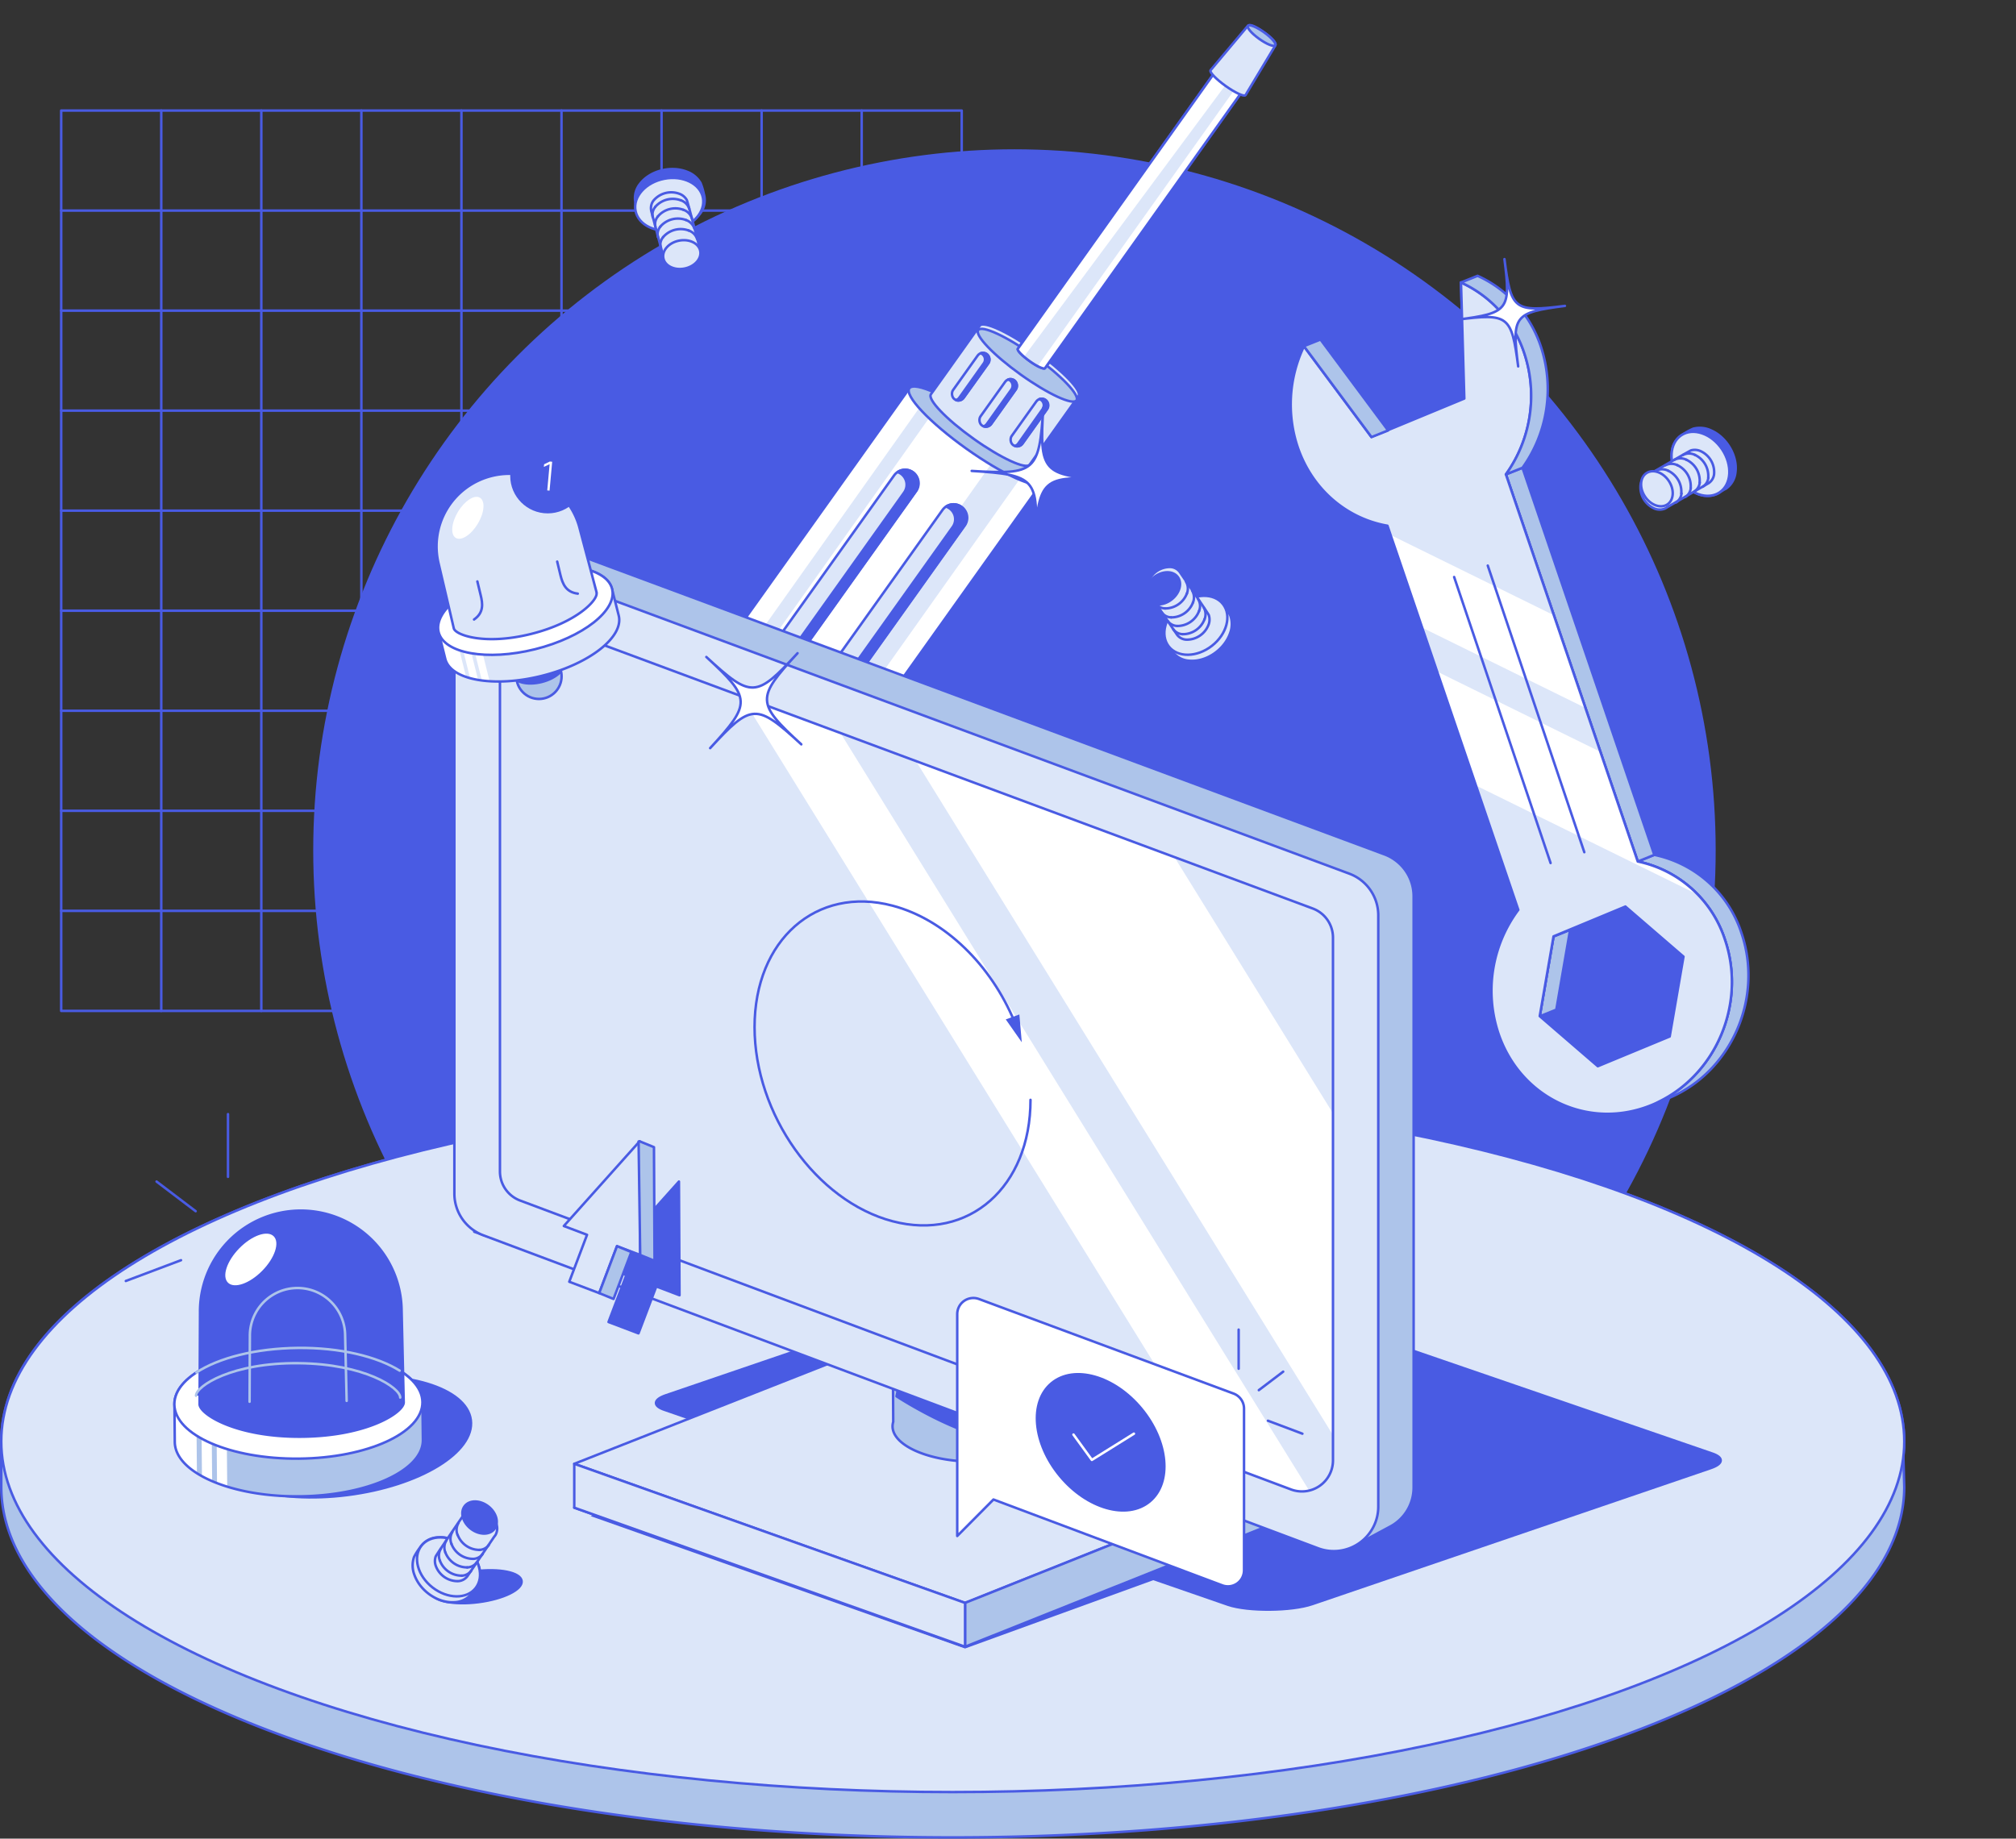 <svg xmlns="http://www.w3.org/2000/svg" xmlns:xlink="http://www.w3.org/1999/xlink" viewBox="0 0 607.85 554.49"><rect x="0" y="0" width="607.85" height="554.49" fill="#333333" stroke="none"/><defs><style>.cls-1,.cls-6{fill:#dce6f9;}.cls-1,.cls-10,.cls-2,.cls-3,.cls-4,.cls-5{stroke:#495be3;}.cls-1,.cls-10,.cls-17,.cls-19,.cls-2,.cls-20,.cls-3,.cls-5{stroke-linecap:round;stroke-linejoin:round;stroke-width:0.75px;}.cls-13,.cls-2{fill:#adc4ea;}.cls-17,.cls-20,.cls-3{fill:none;}.cls-12,.cls-19,.cls-4,.cls-5{fill:#495be3;}.cls-4{stroke-miterlimit:10;}.cls-7{clip-path:url(#clip-path);}.cls-10,.cls-8{fill:#fff;}.cls-9{clip-path:url(#clip-path-2);}.cls-11{clip-path:url(#clip-path-3);}.cls-14{clip-path:url(#clip-path-4);}.cls-15{clip-path:url(#clip-path-5);}.cls-16{clip-path:url(#clip-path-6);}.cls-17{stroke:#fff;}.cls-18{clip-path:url(#clip-path-7);}.cls-19,.cls-20{stroke:#adc4ea;}</style><clipPath id="clip-path" transform="translate(0 7.19)"><path class="cls-1" d="M297,120.2c-11-7.87-21.24-12.48-22.8-10.3L214,194.32c-1.55,2.18,6.13,10.33,17.17,18.19S252.41,225,254,222.81l60.16-84.42C315.69,136.21,308,128.06,297,120.2Z"></path></clipPath><clipPath id="clip-path-2" transform="translate(0 7.19)"><path class="cls-1" d="M370.91,16.81c-2.27-1.62-4.35-2.58-4.66-2.15L306.89,98c-.31.43,1.28,2.08,3.54,3.7s4.35,2.57,4.65,2.14L374.45,20.5C374.76,20.07,373.17,18.42,370.91,16.81Z"></path></clipPath><clipPath id="clip-path-3" transform="translate(0 7.19)"><path class="cls-1" d="M150.74,346.1V189.18a9.36,9.36,0,0,1,12.62-8.77L395.82,266.8a9.36,9.36,0,0,1,6.09,8.77v157.7A9.36,9.36,0,0,1,389.27,442L156.81,354.86A9.36,9.36,0,0,1,150.74,346.1Z"></path></clipPath><clipPath id="clip-path-4" transform="translate(0 7.19)"><circle class="cls-2" cx="162.51" cy="196.78" r="6.82"></circle></clipPath><clipPath id="clip-path-5" transform="translate(0 7.19)"><path class="cls-1" d="M184.54,170.44a4.13,4.13,0,0,0-.15-.5h0c-2.15-6.06-14.85-8.15-28.9-4.65-14.44,3.6-24.85,11.74-23.24,18.19l2,8c1.61,6.45,14.62,8.76,29.06,5.16s24.84-11.75,23.24-18.2l-1.9-7.5A3.58,3.58,0,0,0,184.54,170.44Z"></path></clipPath><clipPath id="clip-path-6" transform="translate(0 7.19)"><path class="cls-1" d="M520.09,276.2a35.13,35.13,0,0,0-26.29-23.58L455.56,140.31l-1.51-4.43a40.72,40.72,0,0,0,5.54-36.57A35.56,35.56,0,0,0,440.51,78l1,35-2.65,1.1-20.38,8.43-5,2.05L395.94,101l-2.79-3.75a40.54,40.54,0,0,0-1.89,30.38c4.43,13,15,21.63,27.07,23.73L457.79,267.2a40.75,40.75,0,0,0-6,37.28c6.7,19.7,27.44,29.34,46.31,21.53.69-.29,1.37-.59,2-.93C517.63,316.57,526.54,295.18,520.09,276.2Zm-51.68-1,21.67-9,.05.05,17.46,15.06-4.16,24.08-16.72,6.92-4.95,2.05-17.51-15.11Z"></path></clipPath><clipPath id="clip-path-7" transform="translate(0 7.19)"><path class="cls-2" d="M127.36,415.67a5.81,5.81,0,0,0,0-.72h0c-.94-8.87-17.4-15.81-37.51-15.63-20.65.19-37.33,7.82-37.25,17l.1,11.38c.09,9.23,16.9,16.55,37.56,16.37s37.33-7.82,37.25-17l-.13-10.74C127.34,416.1,127.36,415.89,127.36,415.67Z"></path></clipPath></defs><g id="Ebene_2" data-name="Ebene 2"><g id="Ebene_2-2" data-name="Ebene 2"><rect class="cls-3" x="18.45" y="33.34" width="271.52" height="271.52"></rect><line class="cls-3" x1="18.45" y1="274.69" x2="289.97" y2="274.69"></line><line class="cls-3" x1="18.45" y1="244.52" x2="289.97" y2="244.52"></line><line class="cls-3" x1="18.45" y1="214.35" x2="289.97" y2="214.35"></line><line class="cls-3" x1="18.45" y1="184.18" x2="289.97" y2="184.18"></line><line class="cls-3" x1="18.45" y1="154.01" x2="289.97" y2="154.01"></line><line class="cls-3" x1="18.45" y1="123.84" x2="289.97" y2="123.84"></line><line class="cls-3" x1="18.45" y1="93.68" x2="289.97" y2="93.68"></line><line class="cls-3" x1="18.45" y1="63.51" x2="289.97" y2="63.51"></line><line class="cls-3" x1="259.81" y1="33.34" x2="259.81" y2="304.86"></line><line class="cls-3" x1="229.64" y1="33.34" x2="229.64" y2="304.86"></line><line class="cls-3" x1="199.47" y1="33.34" x2="199.47" y2="304.86"></line><line class="cls-3" x1="169.3" y1="33.34" x2="169.3" y2="304.86"></line><line class="cls-3" x1="139.13" y1="33.34" x2="139.13" y2="304.86"></line><line class="cls-3" x1="108.96" y1="33.34" x2="108.96" y2="304.86"></line><line class="cls-3" x1="78.79" y1="33.34" x2="78.79" y2="304.86"></line><line class="cls-3" x1="48.62" y1="33.34" x2="48.62" y2="304.86"></line><circle class="cls-4" cx="305.87" cy="256.45" r="210.93"></circle><path class="cls-2" d="M574.16,427.53a39,39,0,0,0-.31-4.6v0h0c-6.58-56.25-132.34-101.11-286.58-101.11C128.82,321.79.38,369.13.38,427.53v13.66c0,58.4,128.44,105.74,286.89,105.74s286.89-47.34,286.89-105.74l-.28-9.59A39.55,39.55,0,0,0,574.16,427.53Z" transform="translate(0 7.19)"></path><ellipse class="cls-1" cx="287.27" cy="434.71" rx="286.89" ry="105.74"></ellipse><ellipse class="cls-5" cx="143.7" cy="471.33" rx="13.7" ry="4.68" transform="translate(-58.67 29.24) rotate(-7.29)"></ellipse><path class="cls-5" d="M523.25,135.26c.68-4.92-2.62-10.59-7.39-12.66a7.89,7.89,0,0,0-5.31-.5h0a18.18,18.18,0,0,0-3,1.64h0a6.66,6.66,0,0,0-3.42,5.21c-.69,4.92,2.61,10.58,7.38,12.65a7.47,7.47,0,0,0,6.28.13h0a6.44,6.44,0,0,0,1.14-.72l1.24-.73.06,0,.15-.09h0A6.81,6.81,0,0,0,523.25,135.26Z" transform="translate(0 7.19)"></path><ellipse class="cls-1" cx="512.71" cy="132.71" rx="7.86" ry="10.37" transform="translate(13.13 315.69) rotate(-33.9)"></ellipse><path class="cls-1" d="M516.82,135.81a7,7,0,0,0-4-6.92,4.3,4.3,0,0,0-2.91-.27h0c-.53.15-13.4,7.71-13.4,7.71h0a3.62,3.62,0,0,0-1.87,2.84,7,7,0,0,0,4,6.92,4.12,4.12,0,0,0,3.43.07h0a4.12,4.12,0,0,0,.63-.39l12.41-7.21,0,0,.08-.05h0A3.73,3.73,0,0,0,516.82,135.81Z" transform="translate(0 7.19)"></path><ellipse class="cls-1" cx="499.27" cy="141.35" rx="4.29" ry="5.67" transform="matrix(0.83, -0.56, 0.56, 0.83, 6.03, 309.67)"></ellipse><path class="cls-3" d="M502.93,134.75a7,7,0,0,1,4,6.89" transform="translate(0 7.19)"></path><path class="cls-3" d="M499.35,134.75a4.07,4.07,0,0,1,3.58,0" transform="translate(0 7.19)"></path><path class="cls-3" d="M507,141.64a3.72,3.72,0,0,1-1.65,2.71" transform="translate(0 7.19)"></path><path class="cls-3" d="M505.76,133.1a7,7,0,0,1,4,6.89" transform="translate(0 7.19)"></path><path class="cls-3" d="M502.17,133.11a4.06,4.06,0,0,1,3.59,0" transform="translate(0 7.19)"></path><path class="cls-3" d="M509.79,140a3.66,3.66,0,0,1-1.65,2.71" transform="translate(0 7.19)"></path><path class="cls-3" d="M508.46,131.46a7,7,0,0,1,4,6.88" transform="translate(0 7.19)"></path><path class="cls-3" d="M504.88,131.46a4,4,0,0,1,3.58,0" transform="translate(0 7.19)"></path><path class="cls-3" d="M512.5,138.34a3.7,3.7,0,0,1-1.65,2.71" transform="translate(0 7.19)"></path><path class="cls-3" d="M511.05,130a7,7,0,0,1,4,6.88" transform="translate(0 7.19)"></path><path class="cls-3" d="M507.47,130a4,4,0,0,1,3.58,0" transform="translate(0 7.19)"></path><path class="cls-3" d="M515.09,136.87a3.7,3.7,0,0,1-1.65,2.71" transform="translate(0 7.19)"></path><path class="cls-5" d="M192.93,48.32c3-4,9.33-5.63,14.16-3.73A7.91,7.91,0,0,1,211.21,48h0a18.33,18.33,0,0,1,1,3.31h0a6.66,6.66,0,0,1-1.25,6.1c-3,4-9.34,5.63-14.17,3.73a7.5,7.5,0,0,1-4.54-4.35h0v0a6,6,0,0,1-.3-1.32l-.37-1.4s0,0,0-.06l0-.18h0A6.8,6.8,0,0,1,192.93,48.32Z" transform="translate(0 7.19)"></path><ellipse class="cls-1" cx="202.18" cy="53.97" rx="10.37" ry="7.86" transform="matrix(0.98, -0.19, 0.19, 0.98, -6.61, 47.13)"></ellipse><path class="cls-1" d="M197.08,53.25a7,7,0,0,1,7.75-2,4.22,4.22,0,0,1,2.24,1.86h0c.26.48,4,14.92,4,14.92h0a3.67,3.67,0,0,1-.69,3.34,7,7,0,0,1-7.74,2A4.08,4.08,0,0,1,200.19,71h0v0a3.42,3.42,0,0,1-.16-.72l-3.68-13.87v0l0-.09h0A3.74,3.74,0,0,1,197.08,53.25Z" transform="translate(0 7.19)"></path><ellipse class="cls-1" cx="205.57" cy="69.59" rx="5.67" ry="4.29" transform="translate(-9.55 48.07) rotate(-11.1)"></ellipse><path class="cls-3" d="M207.65,62.33a7,7,0,0,0-7.72,2" transform="translate(0 7.19)"></path><path class="cls-3" d="M210.18,64.87a4,4,0,0,0-2.53-2.54" transform="translate(0 7.19)"></path><path class="cls-3" d="M199.93,64.34a3.63,3.63,0,0,0-.75,3.08" transform="translate(0 7.19)"></path><path class="cls-3" d="M206.82,59.16a7,7,0,0,0-7.73,2" transform="translate(0 7.19)"></path><path class="cls-3" d="M209.35,61.7a4.09,4.09,0,0,0-2.53-2.54" transform="translate(0 7.19)"></path><path class="cls-3" d="M199.09,61.18a3.69,3.69,0,0,0-.75,3.08" transform="translate(0 7.19)"></path><path class="cls-3" d="M206.07,56.09a6.94,6.94,0,0,0-7.72,2" transform="translate(0 7.19)"></path><path class="cls-3" d="M208.6,58.63a4,4,0,0,0-2.53-2.54" transform="translate(0 7.19)"></path><path class="cls-3" d="M198.35,58.11a3.61,3.61,0,0,0-.75,3.07" transform="translate(0 7.19)"></path><path class="cls-3" d="M205.28,53.22a7,7,0,0,0-7.73,2" transform="translate(0 7.19)"></path><path class="cls-3" d="M207.81,55.76a4,4,0,0,0-2.53-2.54" transform="translate(0 7.19)"></path><path class="cls-3" d="M197.55,55.24a3.63,3.63,0,0,0-.74,3.07" transform="translate(0 7.19)"></path><path class="cls-1" d="M137.05,476c-5,.34-10.37-3.35-12.1-8.25a7.88,7.88,0,0,1-.13-5.34h0a17.9,17.9,0,0,1,1.85-2.92h0a6.69,6.69,0,0,1,5.44-3.05c4.95-.35,10.37,3.35,12.1,8.24a7.51,7.51,0,0,1-.3,6.28h0l0,0a5.66,5.66,0,0,1-.8,1.09l-.81,1.19,0,.05-.11.15h0A6.81,6.81,0,0,1,137.05,476Z" transform="translate(0 7.19)"></path><ellipse class="cls-1" cx="135.24" cy="465.33" rx="7.86" ry="10.37" transform="translate(-315.02 293.41) rotate(-52.1)"></ellipse><path class="cls-1" d="M138.05,469.65a7,7,0,0,1-6.62-4.51,4.27,4.27,0,0,1-.07-2.92h0c.19-.52,8.63-12.83,8.63-12.83h0a3.62,3.62,0,0,1,3-1.66,7,7,0,0,1,6.62,4.5,4.07,4.07,0,0,1-.17,3.43h0a3.31,3.31,0,0,1-.44.6l-8.06,11.88,0,0-.06.08h0A3.73,3.73,0,0,1,138.05,469.65Z" transform="translate(0 7.19)"></path><ellipse class="cls-5" cx="144.81" cy="452.52" rx="4.29" ry="5.67" transform="matrix(0.61, -0.79, 0.79, 0.61, -301.23, 296.02)"></ellipse><path class="cls-3" d="M138,455.72a7,7,0,0,0,6.59,4.5" transform="translate(0 7.19)"></path><path class="cls-3" d="M138.22,452.14a4.07,4.07,0,0,0-.26,3.58" transform="translate(0 7.19)"></path><path class="cls-3" d="M144.55,460.22a3.66,3.66,0,0,0,2.82-1.45" transform="translate(0 7.19)"></path><path class="cls-3" d="M136.12,458.42a7,7,0,0,0,6.59,4.51" transform="translate(0 7.19)"></path><path class="cls-3" d="M136.38,454.84a4.07,4.07,0,0,0-.26,3.58" transform="translate(0 7.19)"></path><path class="cls-3" d="M142.71,462.93a3.7,3.7,0,0,0,2.82-1.46" transform="translate(0 7.19)"></path><path class="cls-3" d="M134.29,461a7,7,0,0,0,6.59,4.5" transform="translate(0 7.19)"></path><path class="cls-3" d="M134.55,457.43a4,4,0,0,0-.26,3.58" transform="translate(0 7.19)"></path><path class="cls-3" d="M140.88,465.51a3.71,3.71,0,0,0,2.82-1.45" transform="translate(0 7.19)"></path><path class="cls-3" d="M132.64,463.48a7,7,0,0,0,6.6,4.51" transform="translate(0 7.19)"></path><path class="cls-3" d="M132.9,459.91a4,4,0,0,0-.26,3.57" transform="translate(0 7.19)"></path><path class="cls-3" d="M139.24,468a3.69,3.69,0,0,0,2.81-1.45" transform="translate(0 7.19)"></path><path class="cls-1" d="M297,120.2c-11-7.87-21.24-12.48-22.8-10.3L214,194.32c-1.55,2.18,6.13,10.33,17.17,18.19S252.41,225,254,222.81l60.16-84.42C315.69,136.21,308,128.06,297,120.2Z" transform="translate(0 7.19)"></path><path class="cls-6" d="M297,120.2c-11-7.87-21.24-12.48-22.8-10.3L214,194.32c-1.55,2.18,6.13,10.33,17.17,18.19S252.41,225,254,222.81l60.16-84.42C315.69,136.21,308,128.06,297,120.2Z" transform="translate(0 7.19)"></path><g class="cls-7"><rect class="cls-8" x="226.85" y="94.31" width="23.29" height="111.88" transform="translate(130.84 -103.07) rotate(35.34)"></rect><rect class="cls-8" x="251.07" y="107.64" width="23.29" height="111.88" transform="translate(143.01 -114.62) rotate(35.34)"></rect><rect class="cls-8" x="276.92" y="128.15" width="23.29" height="111.88" transform="translate(159.63 -125.79) rotate(35.34)"></rect></g><path class="cls-3" d="M297,120.2c-11-7.87-21.24-12.48-22.8-10.3L214,194.32c-1.55,2.18,6.13,10.33,17.17,18.19S252.41,225,254,222.81l60.16-84.42C315.69,136.21,308,128.06,297,120.2Z" transform="translate(0 7.19)"></path><ellipse class="cls-2" cx="294.15" cy="124.14" rx="4.85" ry="24.54" transform="translate(22.34 298.82) rotate(-54.52)"></ellipse><path class="cls-1" d="M312.32,98.82c-8.23-5.86-15.8-9.35-16.91-7.79L280.69,111.7c-1.12,1.56,4.65,7.58,12.87,13.44s15.8,9.35,16.91,7.79l14.73-20.67C326.31,110.7,320.55,104.68,312.32,98.82Z" transform="translate(0 7.19)"></path><ellipse class="cls-2" cx="310.31" cy="101.65" rx="3.47" ry="18.29" transform="matrix(0.58, -0.81, 0.81, 0.58, 47.44, 302.54)"></ellipse><path class="cls-1" d="M370.91,16.81c-2.27-1.62-4.35-2.58-4.66-2.15L306.89,98c-.31.43,1.28,2.08,3.54,3.7s4.35,2.57,4.65,2.14L374.45,20.5C374.76,20.07,373.17,18.42,370.91,16.81Z" transform="translate(0 7.19)"></path><path class="cls-6" d="M370.91,16.81c-2.27-1.62-4.35-2.58-4.66-2.15L306.89,98c-.31.43,1.28,2.08,3.54,3.7s4.35,2.57,4.65,2.14L374.45,20.5C374.76,20.07,373.17,18.42,370.91,16.81Z" transform="translate(0 7.19)"></path><g class="cls-9"><polygon class="cls-8" points="391.54 5.89 389.18 3.22 298.12 131.12 300.48 133.78 391.54 5.89"></polygon><rect class="cls-8" x="256.81" y="54.31" width="157" height="7.67" transform="translate(88.86 300.02) rotate(-53.44)"></rect></g><path class="cls-3" d="M370.91,16.81c-2.27-1.62-4.35-2.58-4.66-2.15L306.89,98c-.31.43,1.28,2.08,3.54,3.7s4.35,2.57,4.65,2.14L374.45,20.5C374.76,20.07,373.17,18.42,370.91,16.81Z" transform="translate(0 7.19)"></path><ellipse class="cls-1" cx="370.35" cy="17.58" rx="0.96" ry="5.03" transform="translate(141.09 316.16) rotate(-54.52)"></ellipse><path class="cls-1" d="M381.08,2.53C378.18.46,376.65.05,376.25.6L365,14c-.39.55,1.65,2.67,4.55,4.74s5.58,3.3,6,2.75l9-15C384.88,5.91,384,4.6,381.08,2.53Z" transform="translate(0 7.19)"></path><ellipse class="cls-2" cx="380.37" cy="3.53" rx="1.23" ry="5.05" transform="translate(156.74 318.42) rotate(-54.52)"></ellipse><rect class="cls-1" x="250.24" y="128.51" width="8.1" height="72.26" rx="4.05" transform="translate(142.76 -109.83) rotate(35.48)"></rect><rect class="cls-1" x="264.83" y="138.94" width="8.1" height="72.26" rx="4.05" transform="translate(151.52 -116.36) rotate(35.48)"></rect><path class="cls-5" d="M289.85,145.65a4,4,0,0,0-4.59-.06,3.69,3.69,0,0,1,1,.51,4,4,0,0,1,1,5.64L250,204a3.83,3.83,0,0,1-1,1,4,4,0,0,0,4.63-1.45l37.24-52.26A4,4,0,0,0,289.85,145.65Z" transform="translate(0 7.19)"></path><path class="cls-5" d="M275.26,135.24a4.05,4.05,0,0,0-4.6-.06,4.23,4.23,0,0,1,1,.51,4.06,4.06,0,0,1,.95,5.65l-37.24,52.25a4.36,4.36,0,0,1-1,1,4,4,0,0,0,4.62-1.46l37.24-52.25A4.05,4.05,0,0,0,275.26,135.24Z" transform="translate(0 7.19)"></path><rect class="cls-1" x="308.39" y="111.87" width="3.94" height="16.73" rx="1.97" transform="translate(127.4 -150.62) rotate(35.48)"></rect><path class="cls-5" d="M315.22,113.42a2,2,0,0,0-1.81-.25,2.13,2.13,0,0,1,.5.25,2,2,0,0,1,.46,2.75L307,126.59a2,2,0,0,1-.94.7,1.94,1.94,0,0,0,2.25-.7l7.42-10.42A2,2,0,0,0,315.22,113.42Z" transform="translate(0 7.19)"></path><rect class="cls-1" x="290.7" y="98.03" width="3.94" height="16.73" rx="1.97" transform="translate(116.09 -142.92) rotate(35.48)"></rect><rect class="cls-1" x="298.99" y="105.95" width="3.94" height="16.73" rx="1.97" transform="translate(122.22 -146.26) rotate(35.48)"></rect><path class="cls-5" d="M305.81,107.51a2,2,0,0,0-1.81-.25,2.13,2.13,0,0,1,.5.25,2,2,0,0,1,.46,2.75l-7.42,10.42a2.07,2.07,0,0,1-.94.7,2,2,0,0,0,2.25-.71l7.42-10.41A2,2,0,0,0,305.81,107.51Z" transform="translate(0 7.19)"></path><path class="cls-5" d="M297.49,99.61a2,2,0,0,0-1.81-.25,2.13,2.13,0,0,1,.5.25,2,2,0,0,1,.46,2.75l-7.42,10.42a2,2,0,0,1-.94.7,1.94,1.94,0,0,0,2.25-.7L298,102.36A2,2,0,0,0,297.49,99.61Z" transform="translate(0 7.19)"></path><path class="cls-10" d="M333.61,137.4c-19.24-1.19-20.38-.19-21.57,19,1.19-19.24.19-20.37-19.06-21.57,19.25,1.2,20.38.19,21.58-19.06C313.36,135.07,314.37,136.21,333.61,137.4Z" transform="translate(0 7.19)"></path><path class="cls-4" d="M320.38,372.9,200.85,413.71c-3.77,1.28-3.92,3-.39,4.17l169.89,58.78c5.92,2,19,1.93,25.29-.22l120.11-41c3.78-1.29,3.93-3,.37-4.18L345.65,372.67C339.71,370.63,326.68,370.75,320.38,372.9Z" transform="translate(0 7.19)"></path><polygon class="cls-4" points="179.52 457.2 290.98 496.62 398.61 457.54 286.65 415.01 179.52 457.2"></polygon><polygon class="cls-1" points="173.15 454.68 290.98 496.62 396.06 454.68 280.28 412.48 173.15 454.68"></polygon><polygon class="cls-1" points="173.15 441.45 290.98 483.4 396.06 441.45 280.28 399.26 173.15 441.45"></polygon><polygon class="cls-2" points="396.06 441.45 396.06 454.68 290.98 496.62 290.98 483.4 396.06 441.45"></polygon><polygon class="cls-1" points="173.15 441.45 173.15 454.68 290.98 496.62 290.98 483.4 173.15 441.45"></polygon><path class="cls-2" d="M316.09,423V388.54c.48-2.77-1.62-5.65-6.35-7.92-8.91-4.26-23.8-4.7-33.25-1-4.75,1.87-7.22,4.44-7.37,7.08h0a5.23,5.23,0,0,0,0,.56l.2,34.35c-.9,2.94,1.15,6.07,6.2,8.49,8.92,4.26,23.81,4.7,33.26,1,4.43-1.75,6.88-4.11,7.31-6.56h0A4.62,4.62,0,0,0,316.09,423Z" transform="translate(0 7.19)"></path><ellipse class="cls-1" cx="292.63" cy="387.38" rx="10.25" ry="23.53" transform="translate(-100.69 679.16) rotate(-88.82)"></ellipse><path class="cls-5" d="M319.56,407.75l-43.67-19.3a4.31,4.31,0,0,0-.46,1.06h0a5.35,5.35,0,0,0-.11.55l-5,23.84s23.83,15.75,38.49,13.5C324.52,425,319.56,407.75,319.56,407.75Z" transform="translate(0 7.19)"></path><path class="cls-2" d="M420.7,252.23h0a13.06,13.06,0,0,0-3.23-1.75L165.74,157a13.34,13.34,0,0,0-12.59,1.75L143,164.16V364.29L410,458.1l8.95-4.8h0a13.34,13.34,0,0,0,7.28-11.92V263.07A13.44,13.44,0,0,0,420.7,252.23Z" transform="translate(0 7.19)"></path><path class="cls-1" d="M137,175.35V352.77a13.41,13.41,0,0,0,8.71,12.57l251.73,94.4a13.42,13.42,0,0,0,18.13-12.57V268.87a13.41,13.41,0,0,0-8.74-12.58L155.14,162.76A13.43,13.43,0,0,0,137,175.35Z" transform="translate(0 7.19)"></path><path class="cls-6" d="M150.74,346.1V189.18a9.36,9.36,0,0,1,12.62-8.77L395.82,266.8a9.36,9.36,0,0,1,6.09,8.77v157.7A9.36,9.36,0,0,1,389.27,442L156.81,354.86A9.36,9.36,0,0,1,150.74,346.1Z" transform="translate(0 7.19)"></path><g class="cls-11"><rect class="cls-8" x="317.19" y="81.07" width="51.05" height="400.71" transform="translate(-96.79 229.54) rotate(-31.74)"></rect><rect class="cls-8" x="293.61" y="112.97" width="19.58" height="400.71" transform="translate(-119.45 213.63) rotate(-31.74)"></rect></g><path class="cls-3" d="M150.74,346.1V189.18a9.36,9.36,0,0,1,12.62-8.77L395.82,266.8a9.36,9.36,0,0,1,6.09,8.77v157.7A9.36,9.36,0,0,1,389.27,442L156.81,354.86A9.36,9.36,0,0,1,150.74,346.1Z" transform="translate(0 7.19)"></path><path class="cls-3" d="M310.71,324.5c0,26.28-18.62,42.67-41.6,36.61s-41.6-32.28-41.6-58.56,18.62-42.67,41.6-36.61c15.92,4.2,29.75,18.07,36.74,34.94" transform="translate(0 7.19)"></path><polygon class="cls-12" points="303.25 307.43 308.08 314.32 307.35 305.94 303.25 307.43"></polygon><polygon class="cls-5" points="204.88 390.62 204.71 356.33 181.85 381.88 188.85 384.54 183.48 398.69 192.51 402.11 197.88 387.96 204.88 390.62"></polygon><polygon class="cls-1" points="193.03 378.47 192.86 344.19 170 369.74 177 372.39 171.64 386.55 180.67 389.97 186.03 375.82 193.03 378.47"></polygon><polyline class="cls-2" points="192.86 344.19 197.18 345.96 197.35 380.24 193.03 378.47 192.54 344.25"></polyline><polygon class="cls-2" points="186.03 375.82 190.35 377.58 184.99 391.74 180.67 389.97 186.03 375.82"></polygon><path class="cls-10" d="M241.6,217.29c-13.56-12.48-15-12.42-27.48,1.14,12.48-13.56,12.42-15-1.15-27.49,13.57,12.49,15,12.43,27.5-1.14C228,203.37,228,204.81,241.6,217.29Z" transform="translate(0 7.19)"></path><circle class="cls-13" cx="162.51" cy="203.97" r="6.82"></circle><g class="cls-14"><ellipse class="cls-5" cx="162.26" cy="194.29" rx="8.09" ry="4.34" transform="translate(-42.18 52.2) rotate(-14)"></ellipse></g><circle class="cls-3" cx="162.51" cy="203.97" r="6.82"></circle><path class="cls-6" d="M184.54,170.44a4.13,4.13,0,0,0-.15-.5h0c-2.15-6.06-14.85-8.15-28.9-4.65-14.44,3.6-24.85,11.74-23.24,18.19l2,8c1.61,6.45,14.62,8.76,29.06,5.16s24.84-11.75,23.24-18.2l-1.9-7.5A3.58,3.58,0,0,0,184.54,170.44Z" transform="translate(0 7.19)"></path><g class="cls-15"><rect class="cls-8" x="125.99" y="175.68" width="13.67" height="37.29" transform="translate(-43.06 45.09) rotate(-14)"></rect><rect class="cls-8" x="140.07" y="171.87" width="2.21" height="37.29" transform="translate(-41.89 46.99) rotate(-14)"></rect><rect class="cls-8" x="143.24" y="171.08" width="2.21" height="37.29" transform="translate(-41.6 47.73) rotate(-14)"></rect></g><path class="cls-3" d="M184.54,170.44a4.13,4.13,0,0,0-.15-.5h0c-2.15-6.06-14.85-8.15-28.9-4.65-14.44,3.6-24.85,11.74-23.24,18.19l2,8c1.61,6.45,14.62,8.76,29.06,5.16s24.84-11.75,23.24-18.2l-1.9-7.5A3.58,3.58,0,0,0,184.54,170.44Z" transform="translate(0 7.19)"></path><ellipse class="cls-10" cx="158.4" cy="176.95" rx="26.95" ry="12.03" transform="translate(-38.1 50.75) rotate(-14)"></ellipse><path class="cls-1" d="M179.91,171.59h0l-5.1-19.3a21.88,21.88,0,0,0-26.54-15.95h0a21.9,21.9,0,0,0-16,26.54l4.56,19.44h0c.51,2,9.3,5.16,23.27,1.68s20.27-10.37,19.76-12.41Z" transform="translate(0 7.19)"></path><path class="cls-1" d="M143.93,168.16l1,4.15c.62,2.51,1,5.25-2,7.33" transform="translate(0 7.19)"></path><path class="cls-1" d="M168,162.17l1,4.15c.63,2.51,1.6,5.09,5.21,5.52" transform="translate(0 7.19)"></path><circle class="cls-5" cx="165.15" cy="143.51" r="10.94"></circle><path class="cls-8" d="M165,140.71l.72-7.92-1.74.83.07-.79,1.74-.84.7.07-.79,8.71Z" transform="translate(0 7.19)"></path><ellipse class="cls-8" cx="141.07" cy="148.98" rx="7.07" ry="3.49" transform="translate(-59.29 200.35) rotate(-59)"></ellipse><path class="cls-2" d="M503.07,324a30.92,30.92,0,0,1-3,1.07c17.52-8.51,26.43-29.9,20-48.88a35.13,35.13,0,0,0-26.29-23.58l5-2a35.13,35.13,0,0,1,26.29,23.58C531.79,293.9,521.93,316.2,503.07,324Z" transform="translate(0 7.19)"></path><polygon class="cls-2" points="498.8 257.81 493.8 259.81 455.56 147.5 454.05 143.07 459.05 141.07 461.24 147.5 498.8 257.81"></polygon><polygon class="cls-5" points="486.71 319.56 481.76 321.61 464.25 306.5 469.25 304.5 486.71 319.56"></polygon><polygon class="cls-2" points="473.41 280.42 469.25 304.5 464.25 306.5 468.41 282.42 473.41 280.42"></polygon><path class="cls-6" d="M520.09,276.2a35.13,35.13,0,0,0-26.29-23.58L455.56,140.31l-1.51-4.43a40.72,40.72,0,0,0,5.54-36.57A35.56,35.56,0,0,0,440.51,78l1,35-2.65,1.1-20.38,8.43-5,2.05L395.94,101l-2.79-3.75a40.54,40.54,0,0,0-1.89,30.38c4.43,13,15,21.63,27.07,23.73L457.79,267.2a40.75,40.75,0,0,0-6,37.28c6.7,19.7,27.44,29.34,46.31,21.53.69-.29,1.37-.59,2-.93C517.63,316.57,526.54,295.18,520.09,276.2Zm-51.68-1,21.67-9,.05.05,17.46,15.06-4.16,24.08-16.72,6.92-4.95,2.05-17.51-15.11Z" transform="translate(0 7.19)"></path><path class="cls-3" d="M520.09,276.2a35.13,35.13,0,0,0-26.29-23.58L455.56,140.31l-1.51-4.43a40.72,40.72,0,0,0,5.54-36.57A35.56,35.56,0,0,0,440.51,78l1,35-2.65,1.1-20.38,8.43-5,2.05L395.94,101l-2.79-3.75a40.54,40.54,0,0,0-1.89,30.38c4.43,13,15,21.63,27.07,23.73L457.79,267.2a40.75,40.75,0,0,0-6,37.28c6.7,19.7,27.44,29.34,46.31,21.53.69-.29,1.37-.59,2-.93C517.63,316.57,526.54,295.18,520.09,276.2Zm-51.68-1,21.67-9,.05.05,17.46,15.06-4.16,24.08-16.72,6.92-4.95,2.05-17.51-15.11Z" transform="translate(0 7.19)"></path><path class="cls-6" d="M520.09,276.2a35.13,35.13,0,0,0-26.29-23.58L455.56,140.31l-1.51-4.43a40.72,40.72,0,0,0,5.54-36.57A35.56,35.56,0,0,0,440.51,78l1,35-2.65,1.1-20.38,8.43-5,2.05L395.94,101l-2.79-3.75a40.54,40.54,0,0,0-1.89,30.38c4.43,13,15,21.63,27.07,23.73L457.79,267.2a40.75,40.75,0,0,0-6,37.28c6.7,19.7,27.44,29.34,46.31,21.53.69-.29,1.37-.59,2-.93C517.63,316.57,526.54,295.18,520.09,276.2Zm-51.68-1,21.67-9,.05.05,17.46,15.06-4.16,24.08-16.72,6.92-4.95,2.05-17.51-15.11Z" transform="translate(0 7.19)"></path><g class="cls-16"><rect class="cls-8" x="462.37" y="46.75" width="20.88" height="290.69" transform="translate(91.83 538.85) rotate(-63.82)"></rect><rect class="cls-8" x="453.07" y="80.32" width="25.67" height="290.69" transform="translate(57.84 551.41) rotate(-63.82)"></rect></g><path class="cls-3" d="M520.09,276.2a35.13,35.13,0,0,0-26.29-23.58L455.56,140.31l-1.51-4.43a40.72,40.72,0,0,0,5.54-36.57A35.56,35.56,0,0,0,440.51,78l1,35-2.65,1.1-20.38,8.43-5,2.05L395.94,101l-2.79-3.75a40.54,40.54,0,0,0-1.89,30.38c4.43,13,15,21.63,27.07,23.73L457.79,267.2a40.75,40.75,0,0,0-6,37.28c6.7,19.7,27.44,29.34,46.31,21.53.69-.29,1.37-.59,2-.93C517.63,316.57,526.54,295.18,520.09,276.2Zm-51.68-1,21.67-9,.05.05,17.46,15.06-4.16,24.08-16.72,6.92-4.95,2.05-17.51-15.11Z" transform="translate(0 7.19)"></path><line class="cls-3" x1="448.58" y1="170.57" x2="477.69" y2="257.01"></line><line class="cls-3" x1="438.44" y1="174.01" x2="467.52" y2="260.27"></line><polygon class="cls-2" points="418.53 129.81 413.53 131.81 395.94 108.14 393.15 104.39 398.15 102.39 418.53 129.81"></polygon><path class="cls-2" d="M459.05,133.88l-5,2a40.72,40.72,0,0,0,5.54-36.57A35.56,35.56,0,0,0,440.51,78l5-2a34.6,34.6,0,0,1,6.25,3.63h0a36.06,36.06,0,0,1,12.82,17.66A40.72,40.72,0,0,1,459.05,133.88Z" transform="translate(0 7.19)"></path><path class="cls-10" d="M471.85,85.06c-15.32,2-16.07,2.92-14.1,18.25-2-15.33-2.92-16.07-18.26-14.1,15.34-2,16.08-2.93,14.12-18.26C455.57,86.28,456.53,87,471.85,85.06Z" transform="translate(0 7.19)"></path><path class="cls-1" d="M358.77,192.09c5,.35,10.37-3.34,12.1-8.24a7.88,7.88,0,0,0,.13-5.34h0a18.15,18.15,0,0,0-1.85-2.91h0a6.66,6.66,0,0,0-5.43-3.05c-5-.35-10.38,3.34-12.11,8.24a7.51,7.51,0,0,0,.3,6.28h0l0,0a5.66,5.66,0,0,0,.8,1.09l.81,1.19,0,0,.11.15h0A6.8,6.8,0,0,0,358.77,192.09Z" transform="translate(0 7.19)"></path><ellipse class="cls-1" cx="360.58" cy="181.4" rx="10.37" ry="7.86" transform="translate(-35.39 266.93) rotate(-37.9)"></ellipse><path class="cls-1" d="M357.77,185.72a7,7,0,0,0,6.62-4.5,4.27,4.27,0,0,0,.07-2.92h0c-.19-.52-8.62-12.83-8.62-12.83h0a3.69,3.69,0,0,0-3-1.67,7,7,0,0,0-6.62,4.51,4.08,4.08,0,0,0,.17,3.43h0a3.31,3.31,0,0,0,.44.6l8.06,11.88,0,0,.06.08h0A3.71,3.71,0,0,0,357.77,185.72Z" transform="translate(0 7.19)"></path><ellipse class="cls-5" cx="351.01" cy="168.6" rx="5.67" ry="4.29" transform="matrix(0.79, -0.61, 0.61, 0.79, -29.54, 258.35)"></ellipse><path class="cls-3" d="M357.86,171.8a7,7,0,0,1-6.59,4.5" transform="translate(0 7.19)"></path><path class="cls-3" d="M357.6,168.22a4.06,4.06,0,0,1,.26,3.58" transform="translate(0 7.19)"></path><path class="cls-3" d="M351.27,176.3a3.71,3.71,0,0,1-2.82-1.45" transform="translate(0 7.19)"></path><path class="cls-3" d="M359.7,174.5a7,7,0,0,1-6.59,4.5" transform="translate(0 7.19)"></path><path class="cls-3" d="M359.44,170.92a4.07,4.07,0,0,1,.26,3.58" transform="translate(0 7.19)"></path><path class="cls-3" d="M353.11,179a3.68,3.68,0,0,1-2.82-1.45" transform="translate(0 7.19)"></path><path class="cls-3" d="M361.53,177.08a7,7,0,0,1-6.59,4.51" transform="translate(0 7.19)"></path><path class="cls-3" d="M361.27,173.51a4,4,0,0,1,.26,3.57" transform="translate(0 7.19)"></path><path class="cls-3" d="M354.94,181.59a3.69,3.69,0,0,1-2.82-1.46" transform="translate(0 7.19)"></path><path class="cls-3" d="M363.18,179.56a7,7,0,0,1-6.59,4.51" transform="translate(0 7.19)"></path><path class="cls-3" d="M362.92,176a4,4,0,0,1,.26,3.57" transform="translate(0 7.19)"></path><path class="cls-3" d="M356.59,184.07a3.67,3.67,0,0,1-2.82-1.46" transform="translate(0 7.19)"></path><ellipse class="cls-5" cx="102.62" cy="426.09" rx="39.68" ry="17.72" transform="translate(-53.26 23.66) rotate(-7.29)"></ellipse><path class="cls-10" d="M295.19,384.57l76.74,28.51a4.84,4.84,0,0,1,3.16,4.54v48.76a4.85,4.85,0,0,1-6.55,4.54l-69-25.89-10.92,11V389.12A4.86,4.86,0,0,1,295.19,384.57Z" transform="translate(0 7.19)"></path><ellipse class="cls-5" cx="331.87" cy="427.75" rx="15.93" ry="23.17" transform="translate(-196.63 317.48) rotate(-39.66)"></ellipse><polyline class="cls-17" points="323.67 432.64 329.21 440.27 341.89 432.37"></polyline><line class="cls-3" x1="373.47" y1="412.78" x2="373.47" y2="400.98"></line><line class="cls-3" x1="379.55" y1="419.24" x2="386.9" y2="413.66"></line><line class="cls-3" x1="382.3" y1="428.46" x2="392.69" y2="432.37"></line><path class="cls-13" d="M127.36,415.67a5.81,5.81,0,0,0,0-.72h0c-.94-8.87-17.4-15.81-37.51-15.63-20.65.19-37.33,7.82-37.25,17l.1,11.38c.09,9.23,16.9,16.55,37.56,16.37s37.33-7.82,37.25-17l-.13-10.74C127.34,416.1,127.36,415.89,127.36,415.67Z" transform="translate(0 7.19)"></path><g class="cls-18"><rect class="cls-8" x="40.33" y="405.31" width="18.98" height="51.77" transform="translate(-3.9 7.66) rotate(-0.52)"></rect><rect class="cls-8" x="60.79" y="402.86" width="3.06" height="51.77" transform="translate(-3.87 7.77) rotate(-0.52)"></rect><rect class="cls-8" x="65.32" y="402.82" width="3.06" height="51.77" transform="translate(-3.87 7.81) rotate(-0.52)"></rect></g><path class="cls-3" d="M127.36,415.67a5.81,5.81,0,0,0,0-.72h0c-.94-8.87-17.4-15.81-37.51-15.63-20.65.19-37.33,7.82-37.25,17l.1,11.38c.09,9.23,16.9,16.55,37.56,16.37s37.33-7.82,37.25-17l-.13-10.74C127.34,416.1,127.36,415.89,127.36,415.67Z" transform="translate(0 7.19)"></path><ellipse class="cls-10" cx="89.96" cy="416.01" rx="37.4" ry="16.7" transform="translate(-3.76 8.02) rotate(-0.52)"></ellipse><path class="cls-5" d="M121.73,415.73h0l-.64-27.7a30.39,30.39,0,0,0-30.66-30.12h0a30.4,30.4,0,0,0-30.12,30.67l-.13,27.71h0c0,2.93,10.87,10,30.87,9.8s30.71-7.43,30.68-10.36Z" transform="translate(0 7.19)"></path><path class="cls-19" d="M120.51,406.17c-6.8-4.25-18-7-30.71-6.86s-23.85,3-30.58,7.41" transform="translate(0 7.19)"></path><ellipse class="cls-8" cx="75.62" cy="372.65" rx="9.82" ry="4.84" transform="translate(-243.24 172.68) rotate(-45.52)"></ellipse><path class="cls-19" d="M59.11,413.72c0-2.92,10.88-10,30.87-9.8s30.72,7.43,30.69,10.36" transform="translate(0 7.19)"></path><path class="cls-20" d="M75.25,415.54l.09-19.8a14.36,14.36,0,1,1,28.72-.26l.46,19.8" transform="translate(0 7.19)"></path><line class="cls-3" x1="68.74" y1="354.91" x2="68.74" y2="336"></line><line class="cls-3" x1="58.99" y1="365.27" x2="47.21" y2="356.33"></line><line class="cls-3" x1="54.58" y1="380.05" x2="37.93" y2="386.32"></line></g></g></svg>